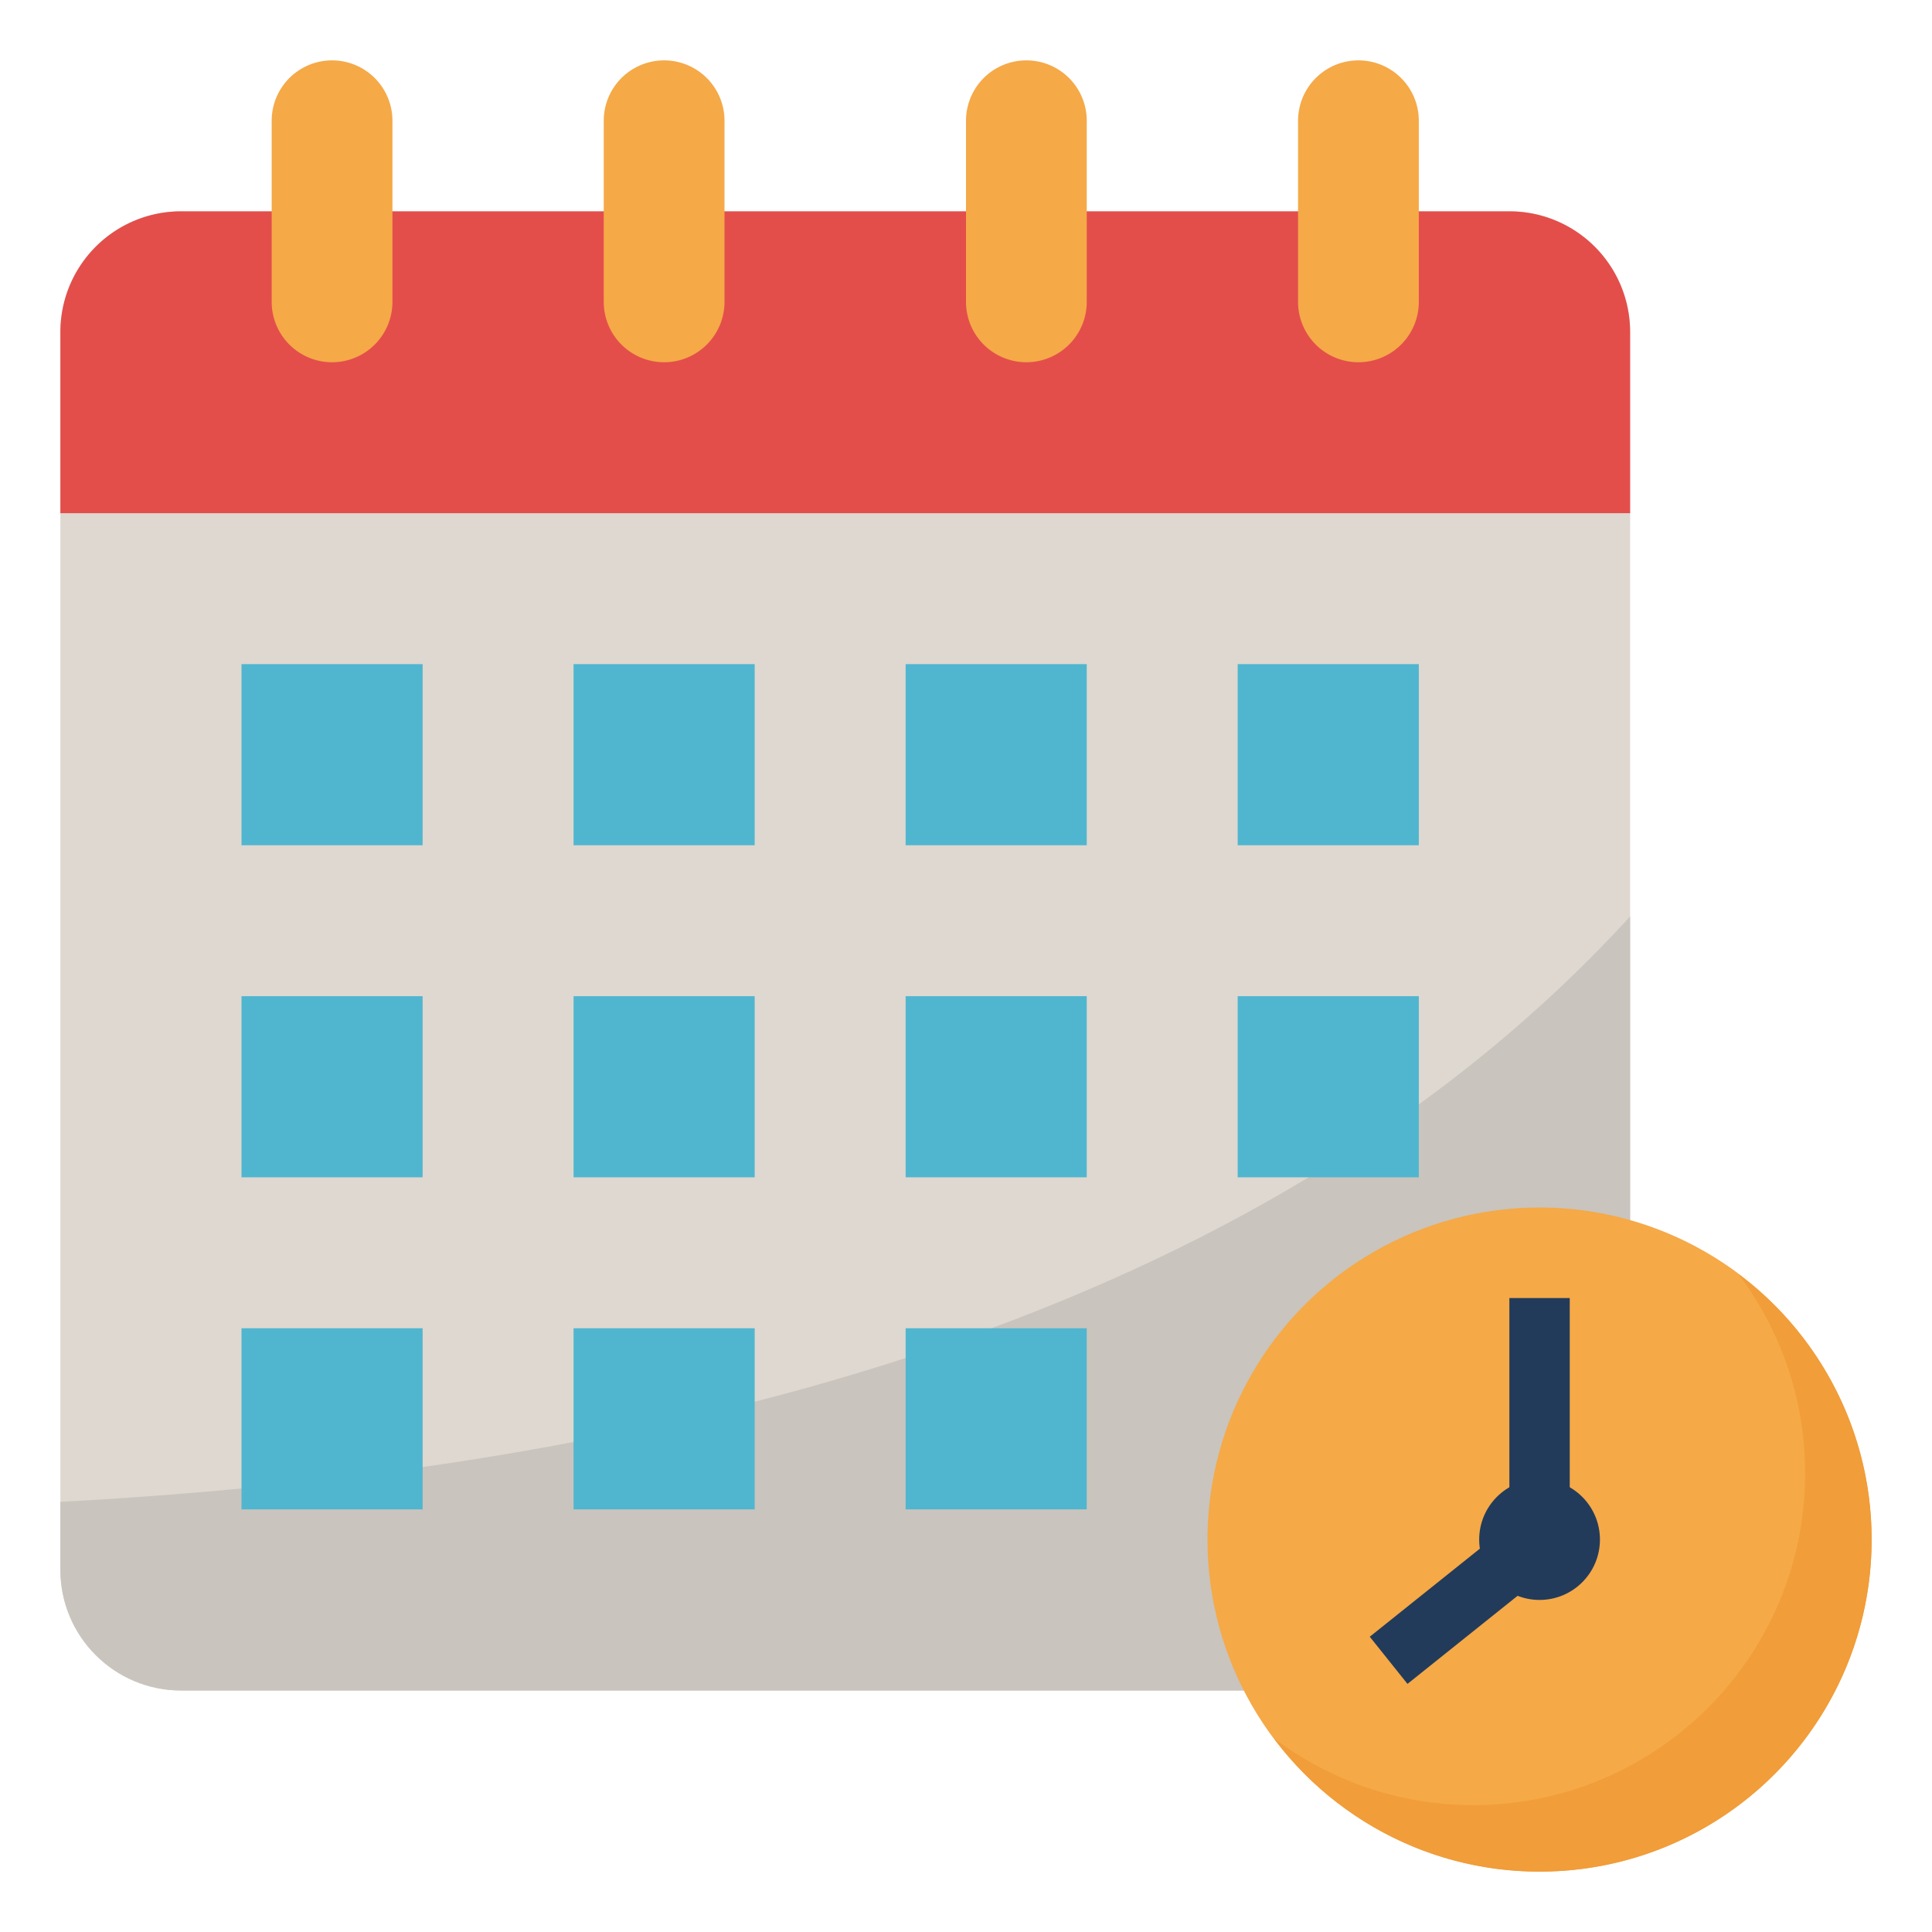 <svg xmlns="http://www.w3.org/2000/svg" version="1.1" xmlns:xlink="http://www.w3.org/1999/xlink" width="512" height="512" x="0" y="0" viewBox="0 0 64 64" style="enable-background:new 0 0 512 512" xml:space="preserve" class=""><g><path fill="#ded8d0" d="M50 7c2.21 0 4 1.79 4 4v41c0 2.21-1.79 4-4 4H6c-2.21 0-4-1.79-4-4V11c0-2.21 1.79-4 4-4z" opacity="1" data-original="#ded8d0"></path><path fill="#c9c4bd" d="M6 56h44c2.21 0 4-1.79 4-4V30.358c-9.464 10.354-25.474 17.97-52 19.393V52c0 2.21 1.79 4 4 4z" opacity="1" data-original="#c9c4bd"></path><circle cx="51" cy="51" r="11" fill="#f5a947" opacity="1" data-original="#f5a947"></circle><path fill="#f09d3a" d="M57.592 42.209A10.937 10.937 0 0 1 59.8 48.8c0 6.075-4.925 11-11 11-2.476 0-4.753-.828-6.591-2.209C44.215 60.264 47.4 62 51 62c6.075 0 11-4.925 11-11 0-3.6-1.736-6.785-4.408-8.791z" opacity="1" data-original="#f09d3a"></path><path fill="#e34e4b" d="M54 17H2v-6a4 4 0 0 1 4-4h44a4 4 0 0 1 4 4z" opacity="1" data-original="#e34e4b"></path><path fill="#f5a947" d="M11 12a2 2 0 0 1-2-2V4a2 2 0 1 1 4 0v6a2 2 0 0 1-2 2zM22 12a2 2 0 0 1-2-2V4a2 2 0 1 1 4 0v6a2 2 0 0 1-2 2zM34 12a2 2 0 0 1-2-2V4a2 2 0 1 1 4 0v6a2 2 0 0 1-2 2zM45 12a2 2 0 0 1-2-2V4a2 2 0 1 1 4 0v6a2 2 0 0 1-2 2z" opacity="1" data-original="#f5a947"></path><g fill="#50b6cf"><path d="M8 22h6v6H8zM19 22h6v6h-6zM30 22h6v6h-6zM41 22h6v6h-6zM8 33h6v6H8zM19 33h6v6h-6zM30 33h6v6h-6zM41 33h6v6h-6zM8 44h6v6H8zM19 44h6v6h-6zM30 44h6v6h-6z" fill="#50b6cf" opacity="1" data-original="#50b6cf"></path></g><path fill="#223b5a" d="m46.625 55.781-1.25-1.562 4.625-3.7V43h2v8.48z" opacity="1" data-original="#223b5a"></path><circle cx="51" cy="51" r="2" fill="#223b5a" opacity="1" data-original="#223b5a"></circle></g></svg>